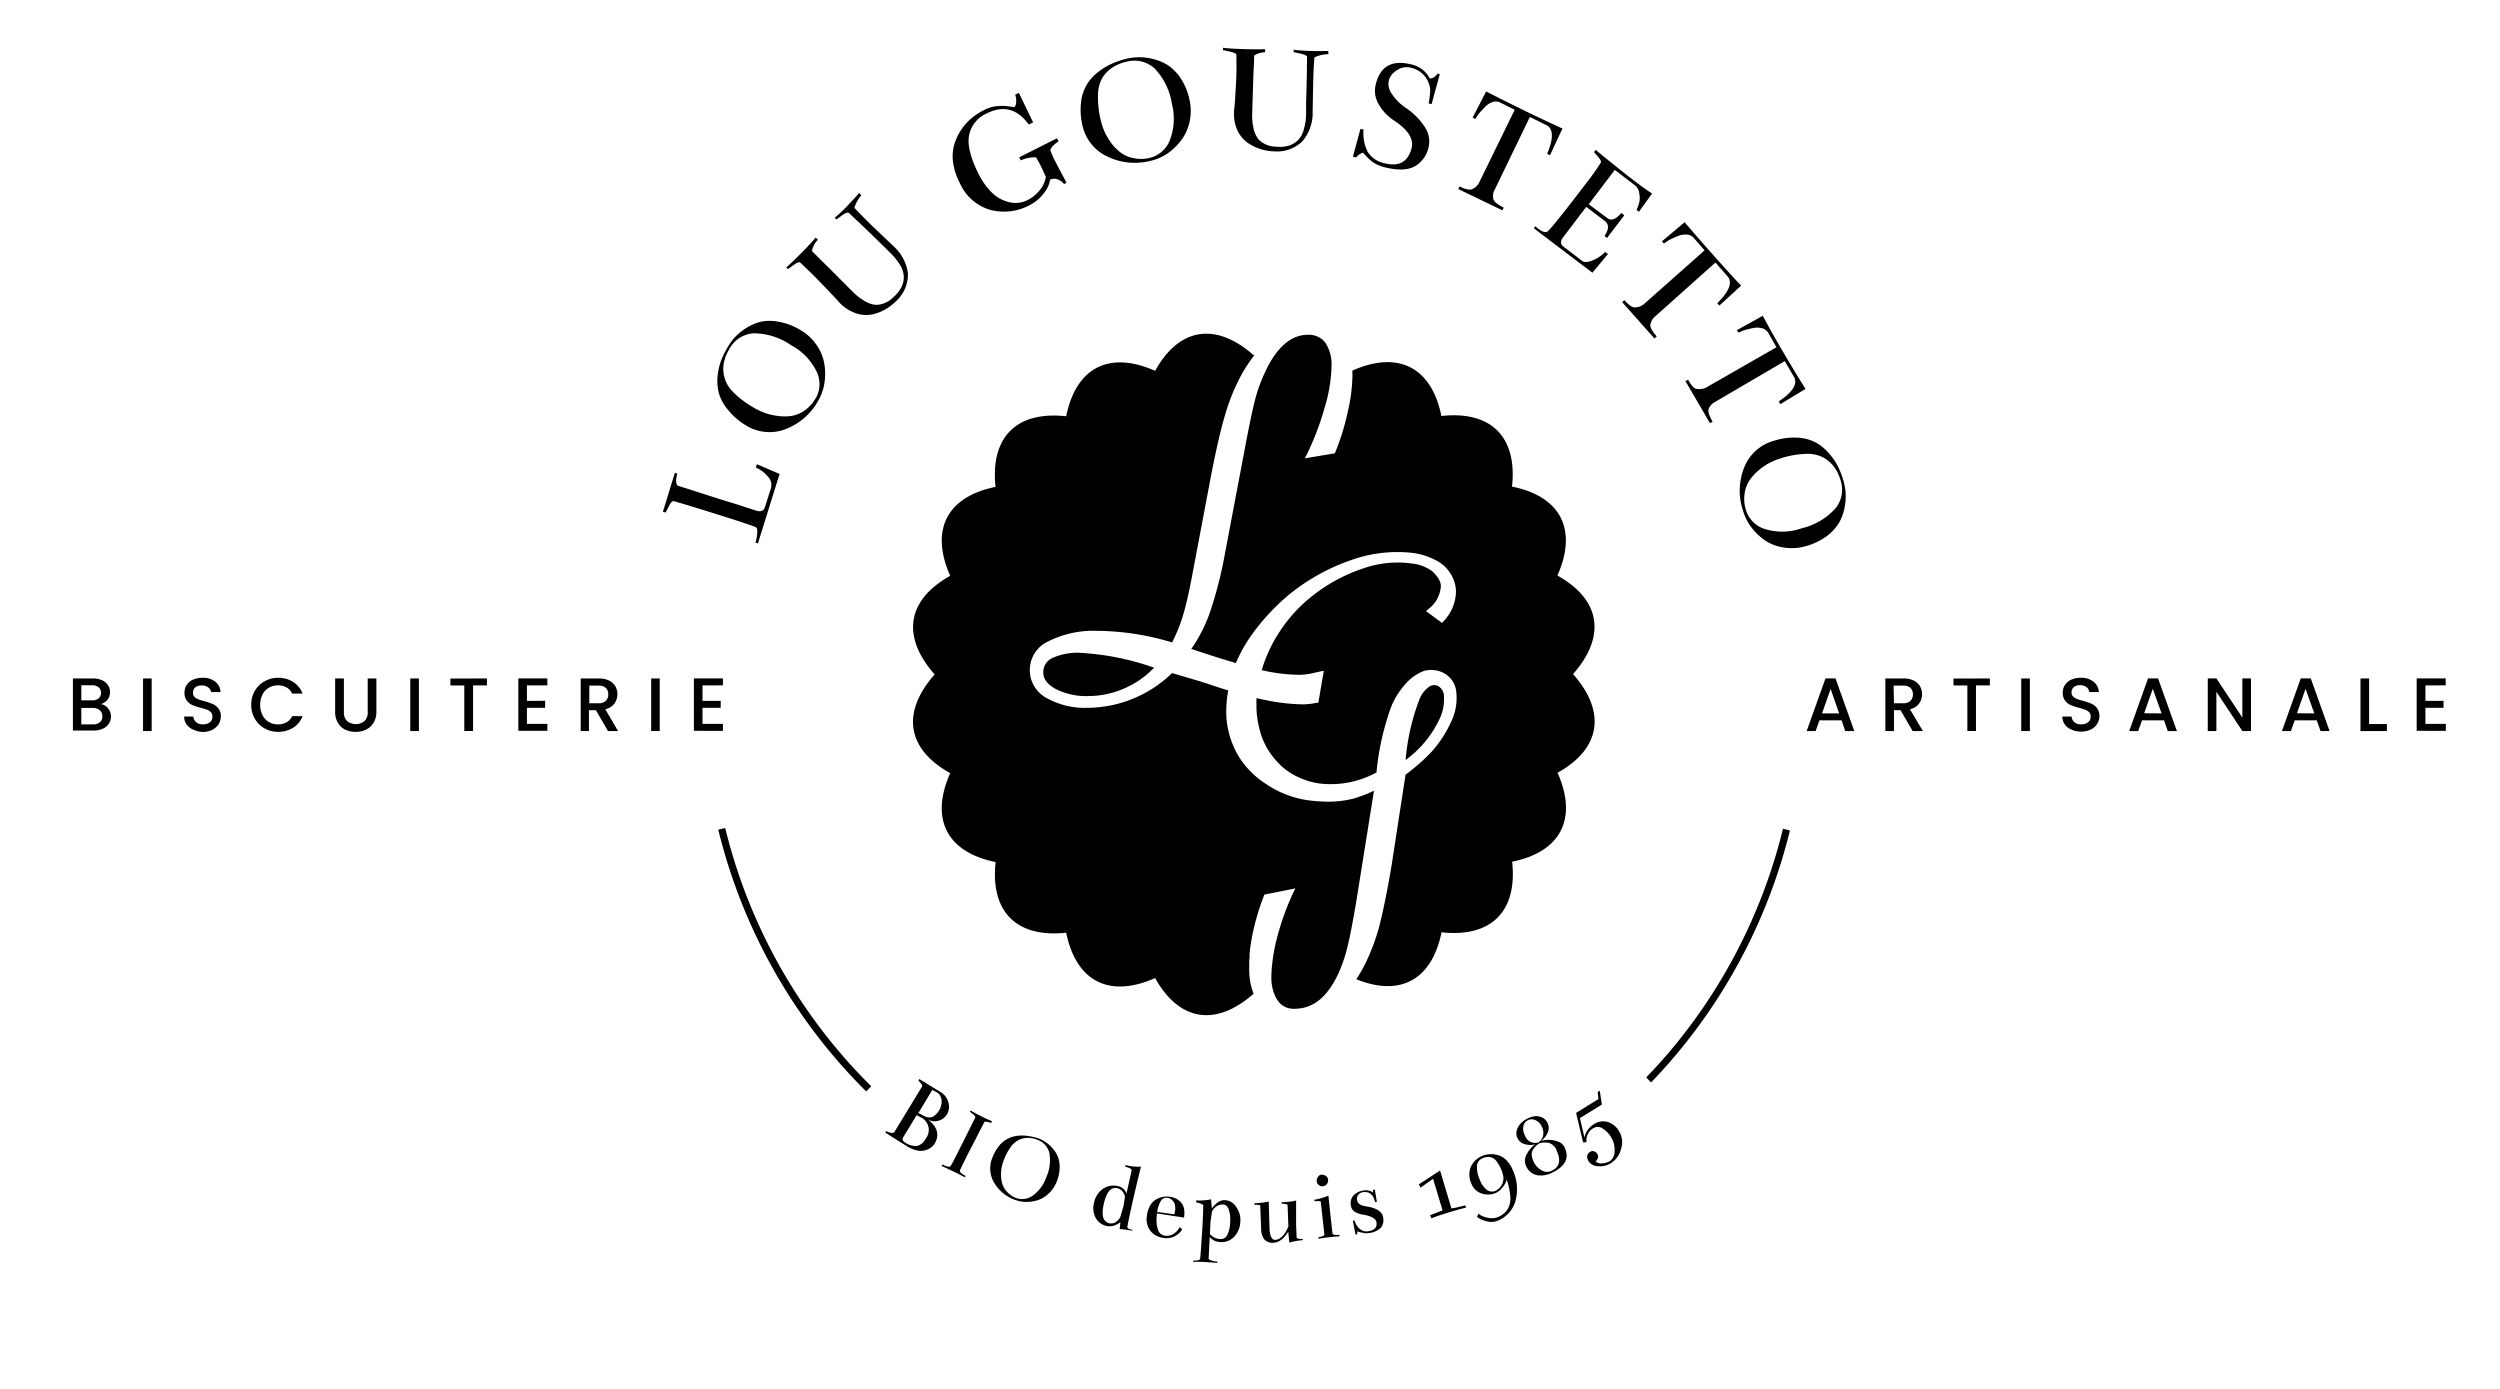 <svg xmlns="http://www.w3.org/2000/svg" viewBox="0 0 360 200"><title>logo-header</title><path d="M134.57,164.71a1.9,1.9,0,0,1-.56.57,2.42,2.42,0,0,1-2,.37,4.21,4.21,0,0,1-1.38-.58l-.49-.3-1.11-.69-1.56-1,.12-.2.24.1a2.13,2.13,0,0,0,.54.15c.2,0,.33,0,.4-.08l1.43-2.35c.71-1.16,1.22-2,1.55-2.55l1.06-1.74c0-.1-.05-.26-.26-.48l-.3-.34.13-.21,1.76,1.08,1.34.82a2.48,2.48,0,0,1,1.17,1.94,2,2,0,0,1-.28,1.24v0a2.21,2.21,0,0,1-1.18.91,1.86,1.86,0,0,1-1.58-.18Q135.71,162.82,134.57,164.71ZM132,160.58l-1.83,3c-.17.27-.23.46-.19.58a.76.76,0,0,0,.36.36,2.59,2.59,0,0,0,1.7.5,1.84,1.84,0,0,0,1.22-1,2,2,0,0,0-.45-3Zm2.25-3.63-2,3.32.83.43a1.47,1.47,0,0,0,.77.21,1.06,1.06,0,0,0,.64-.2,3,3,0,0,0,.44-.4,3.51,3.51,0,0,0,.33-.45,2.57,2.57,0,0,0,.33-1.11,1.79,1.79,0,0,0-.27-1.09,1.31,1.31,0,0,0-.4-.35l-.33-.18Z"/><path d="M141.73,161.61l-.37.72c-.23.46-.53,1-.89,1.74l-1,1.92c-.58,1.16-1,2-1.21,2.49-.12.25.15.53.78.85l-.08.21-1-.52c-.92-.45-1.71-.83-2.37-1.12l.1-.2.05,0c.63.32,1,.39,1.15.21s1.35-2.56,3.56-7c0-.1-.07-.25-.34-.47l-.43-.33.1-.19c.38.23.89.51,1.52.82a15.75,15.75,0,0,0,1.55.71l-.13.26C142.15,161.51,141.8,161.46,141.73,161.61Z"/><path d="M149.55,163.93a5.06,5.06,0,0,1,.95.49,5.23,5.23,0,0,1,1,.85,4.59,4.59,0,0,1,.8,1.22,4,4,0,0,1,.29,1.61,5.57,5.57,0,0,1-.4,2,4.63,4.63,0,0,1-1.12,1.71,4.28,4.28,0,0,1-1.58,1,5.67,5.67,0,0,1-1.72.27,4.7,4.7,0,0,1-1.61-.3,5.68,5.68,0,0,1-3-2.46,4,4,0,0,1-.26-3.6,6,6,0,0,1,1.05-1.82,4,4,0,0,1,1.32-1,4.24,4.24,0,0,1,1.47-.37,5.83,5.83,0,0,1,1.47.08A7.58,7.58,0,0,1,149.55,163.93Zm-3.27,8.57a2.61,2.61,0,0,0,2.48-.36,5.4,5.4,0,0,0,1.9-2.61,5.92,5.92,0,0,0,.45-3.49,2.68,2.68,0,0,0-1.76-1.92,3.76,3.76,0,0,0-1.26-.27,3.22,3.22,0,0,0-1.25.24,3.07,3.07,0,0,0-1.24,1,8.63,8.63,0,0,0-1.09,2.07,6.53,6.53,0,0,0-.28,1,4.94,4.94,0,0,0-.08,1.18,4.72,4.72,0,0,0,.21,1.22,3,3,0,0,0,.68,1.09A3.36,3.36,0,0,0,146.28,172.5Z"/><path d="M164.3,168c-.39,1.56-.82,3.36-1.29,5.42-.31,1.41-.54,2.49-.67,3.24a.19.19,0,0,0,.07.19,1.2,1.2,0,0,0,.21.13l.25.09.17,0,0,.17a11.57,11.57,0,0,0-1.81-.25l.11-1a2.9,2.9,0,0,1-.94.5,2,2,0,0,1-1,.06,2.35,2.35,0,0,1-1.62-1.17,3,3,0,0,1-.24-2.17,3.18,3.18,0,0,1,1.26-2,2.66,2.66,0,0,1,2.18-.41,1.54,1.54,0,0,1,.65.29,1.42,1.42,0,0,1,.39.39,1.85,1.85,0,0,1,.17.35l0,.15.77-3.46c0-.2-.31-.37-.94-.52l.07-.23A7.23,7.23,0,0,0,164.3,168Zm-2.91,7,.38-1.26.21-1.27,0-.19c0-.12-.09-.26-.15-.41a1.23,1.23,0,0,0-.35-.47,1.31,1.31,0,0,0-.6-.3c-.91-.2-1.56.56-1.94,2.29s-.08,2.56.86,2.77a1.16,1.16,0,0,0,1-.29A1.58,1.58,0,0,0,161.39,175.06Z"/><path d="M166.59,174.73l0,.31a4.23,4.23,0,0,0,.12,1.89,1.2,1.2,0,0,0,1,1,1.81,1.81,0,0,0,1.36-.3,2.78,2.78,0,0,0,.81-.92l.35.34a2.68,2.68,0,0,1-1,.93,2.52,2.52,0,0,1-1.67.28,2.79,2.79,0,0,1-1.89-1,2.83,2.83,0,0,1-.5-2.28,3.61,3.61,0,0,1,.48-1.43,2.25,2.25,0,0,1,.86-.85,3.51,3.51,0,0,1,1-.36,3.29,3.29,0,0,1,1,0,2.6,2.6,0,0,1,1.36.61,2,2,0,0,1,.67,1.44,2.67,2.67,0,0,1,0,.57c0,.11,0,.23-.06.37Zm0-.21,2.55.34c0-.16,0-.31.08-.45a3.63,3.63,0,0,0,0-.72,1.36,1.36,0,0,0-.35-.8,1.27,1.27,0,0,0-.82-.41.9.9,0,0,0-.9.48A4.25,4.25,0,0,0,166.63,174.52Z"/><path d="M172.24,172.86a8.09,8.09,0,0,0,2.15-.16l.12,1.32a3.75,3.75,0,0,1,.87-.9,1.63,1.63,0,0,1,1.08-.29,2,2,0,0,1,1.57,1,3.14,3.14,0,0,1,.58,2.07,3.37,3.37,0,0,1-.84,2.14,2.5,2.5,0,0,1-2.14.81,2,2,0,0,1-1.43-.73l-.16,3.13a.89.89,0,0,0,.5.29,3.11,3.11,0,0,0,.75.13l0,.2c-.47-.05-1.07-.1-1.8-.14s-1.29-.05-1.66,0v-.2c.67,0,1-.09,1-.31.1-1.12.2-2.64.32-4.55.07-1.33.11-2.38.12-3.16a3.08,3.08,0,0,0-1-.36Zm2.28,1.64-.21,1.47-.08,1.73a2,2,0,0,0,1.5.72,1,1,0,0,0,1-.6,4.24,4.24,0,0,0,.41-1.78,4.67,4.67,0,0,0-.2-1.87c-.17-.46-.44-.7-.8-.72A1.7,1.7,0,0,0,174.52,174.5Z"/><path d="M180.64,173.26a11.68,11.68,0,0,0,2.06-.23l.11,3.9c.06,1.1.34,1.63.83,1.61a1.27,1.27,0,0,0,.79-.32,2.79,2.79,0,0,0,.6-.65,3.68,3.68,0,0,0,.36-.66l.14-.29-.12-3.13a1.53,1.53,0,0,0-.85-.14v-.23a9.9,9.9,0,0,0,2.08-.24v2.84q0,.32,0,.72l.08,1.83a1.73,1.73,0,0,0,.88.14v.17a10.51,10.51,0,0,0-1.94.35l-.15-1.55-.17.23a5,5,0,0,1-.42.53,2.84,2.84,0,0,1-.66.55,1.71,1.71,0,0,1-.79.26,1.65,1.65,0,0,1-1.4-.46,2.43,2.43,0,0,1-.46-1.48l-.14-3.44a2.21,2.21,0,0,0-.84-.08Z"/><path d="M191.29,172.17c.17,1.63.36,3.45.59,5.46q.09.27,1,.18l0,.23c-.39,0-.91.06-1.55.13s-1.1.14-1.47.21l0-.23c.56-.08.85-.21.85-.4l-.53-4.76a3.09,3.09,0,0,0-.91,0l0-.23A8.1,8.1,0,0,0,191.29,172.17Zm-1-3a.87.87,0,0,1,.62.16.7.7,0,0,1,.33.52.9.9,0,0,1-.17.66.84.84,0,0,1-.59.31.75.75,0,0,1-.55-.16.73.73,0,0,1-.32-.54.82.82,0,0,1,.18-.64A.72.72,0,0,1,190.29,169.14Z"/><path d="M197.13,177.56a1.87,1.87,0,0,1-.7,0l-.71-.15-.27-.11v.42l-.26.05-.38-2h.25a2.48,2.48,0,0,0,.72,1.17,1.44,1.44,0,0,0,1.3.35c.88-.15,1.26-.58,1.13-1.3q-.14-.77-1.92-1.08a3.18,3.18,0,0,1-1.2-.41,1.22,1.22,0,0,1-.56-.88,1.69,1.69,0,0,1,.34-1.43,2.34,2.34,0,0,1,1.43-.75,1.76,1.76,0,0,1,.76,0,1.46,1.46,0,0,1,.51.18l.15.12,0-.43.26,0,.29,1.78-.25,0a2.55,2.55,0,0,1-.1-.29c0-.07-.07-.18-.13-.34a1.18,1.18,0,0,0-.22-.36l-.31-.26a1,1,0,0,0-.45-.16,1.91,1.91,0,0,0-.58,0,1,1,0,0,0-.66.4.94.94,0,0,0-.15.74.9.9,0,0,0,.18.41.88.88,0,0,0,.36.27,1.7,1.7,0,0,0,.41.15l.49.09.45.08c1.11.28,1.72.75,1.84,1.41a1.78,1.78,0,0,1-.3,1.56A2.93,2.93,0,0,1,197.13,177.56Z"/><path d="M205.92,175l1.81-.71-1.37-4.55-1.79,1.28-.26-.47,3.06-2L209,174a4.77,4.77,0,0,0,1-.19l1-.24.1.33c-.55.13-1.29.33-2.21.61q-1.94.58-2.76.93Z"/><path d="M215.36,171.8a2.89,2.89,0,0,1-2,.06,2.33,2.33,0,0,1-1.49-1.45,3,3,0,0,1-.07-2.38,3,3,0,0,1,1.74-1.61,3.18,3.18,0,0,1,1.06-.22,3.53,3.53,0,0,1,1.18.16,2.74,2.74,0,0,1,1.18.75,4.69,4.69,0,0,1,.94,1.52,6.49,6.49,0,0,1,.32,4.33,4.28,4.28,0,0,1-2.67,2.86,2.38,2.38,0,0,1-1.44.05,3.8,3.8,0,0,1-1.41-.62l.18-.48a3.1,3.1,0,0,0,1.34.58,2.43,2.43,0,0,0,1.45-.08,3.12,3.12,0,0,0,1.13-.76,2.66,2.66,0,0,0,.57-1,3.1,3.1,0,0,0,.11-1.18,9.45,9.45,0,0,0-.17-1.22,10.54,10.54,0,0,0-.34-1.25,2.61,2.61,0,0,1-.62,1.13A2.47,2.47,0,0,1,215.36,171.8Zm1-2.94c-.13-.32-.23-.58-.32-.75a4.82,4.82,0,0,0-.39-.68,2.17,2.17,0,0,0-.52-.58,1.56,1.56,0,0,0-.67-.24,1.87,1.87,0,0,0-.88.14,1.31,1.31,0,0,0-.89,1.05,4.29,4.29,0,0,0,.42,2.12,3.17,3.17,0,0,0,1,1.42,1.21,1.21,0,0,0,1.21.15,2,2,0,0,0,1-2.63Z"/><path d="M225.26,165.14q1.16,2.27-1.64,3.67a3.55,3.55,0,0,1-2.21.43,2.18,2.18,0,0,1-1.63-1.29,1.83,1.83,0,0,1,.1-1.79,3.77,3.77,0,0,1,1.2-1.38,2.74,2.74,0,0,1-1.42,0,1.6,1.6,0,0,1-1.13-.87,1.49,1.49,0,0,1-.1-1.17,2.35,2.35,0,0,1,.58-1,3.82,3.82,0,0,1,.9-.65,3.73,3.73,0,0,1,1-.34,2,2,0,0,1,1.08.13,1.63,1.63,0,0,1,.85.81,1.6,1.6,0,0,1,0,1.46,2.61,2.61,0,0,1-.94,1.14,4.2,4.2,0,0,1,1.08-.15,3.56,3.56,0,0,1,1.28.22A1.57,1.57,0,0,1,225.26,165.14ZM222,162.2a1.79,1.79,0,0,0-.89-.89,1.23,1.23,0,0,0-1.09,0,1.21,1.21,0,0,0-.65.84,1.87,1.87,0,0,0,.15,1.21l.08.15a1.53,1.53,0,0,0,1.93,1,1.63,1.63,0,0,0,.69-1.06A1.93,1.93,0,0,0,222,162.2Zm2.17,3.46a1.88,1.88,0,0,0-1.09-1.07,2.75,2.75,0,0,0-1.44.06,3.33,3.33,0,0,0-.5.41,2.59,2.59,0,0,0-.4.51,1.38,1.38,0,0,0-.17.79,2.89,2.89,0,0,0,.31,1,2.82,2.82,0,0,0,1.14,1.18,1.51,1.51,0,0,0,1.52,0C224.6,168,224.81,167,224.12,165.66Z"/><path d="M230.67,159.06,227.51,161l.65,2.8a2.9,2.9,0,0,1,1.34-1.9,2.38,2.38,0,0,1,2-.34,2.89,2.89,0,0,1,1.66,1.37,3,3,0,0,1,.28,2.48,3.33,3.33,0,0,1-1.45,2.07,2.9,2.9,0,0,1-1.88.45,1.66,1.66,0,0,1-1.32-.66c-.38-.62-.32-1.08.19-1.4a.61.61,0,0,1,.61-.06.9.9,0,0,1,.43.36.7.7,0,0,1,.08.58,1,1,0,0,1-.33.48,1.07,1.07,0,0,0,.94.29,2.46,2.46,0,0,0,1.13-.33,1.7,1.7,0,0,0,.66-1.46,3.33,3.33,0,0,0-.48-1.93,3.73,3.73,0,0,0-1.25-1.3,1.18,1.18,0,0,0-1.31-.05,2,2,0,0,0-1,2,.79.79,0,0,1-.29.05h-.21l-1-4.24,3.22-2-.12-1,.31-.19Z"/><path d="M15.56,102a1.87,1.87,0,0,1,.42,1.2,1.84,1.84,0,0,1-.3,1,2,2,0,0,1-.87.73,3,3,0,0,1-1.31.27h-3V97.7h2.88a3.15,3.15,0,0,1,1.33.26,2,2,0,0,1,.84.7,1.82,1.82,0,0,1,.29,1,1.72,1.72,0,0,1-.35,1.09,2.11,2.11,0,0,1-.94.64A1.68,1.68,0,0,1,15.56,102Zm-3.85-1.15h1.54a1.45,1.45,0,0,0,.95-.28,1,1,0,0,0,.34-.8,1,1,0,0,0-.34-.8,1.46,1.46,0,0,0-.95-.29H11.71ZM14.38,104a1,1,0,0,0,.36-.85,1.11,1.11,0,0,0-.38-.88,1.53,1.53,0,0,0-1-.33H11.71v2.37h1.68A1.45,1.45,0,0,0,14.38,104Z"/><path d="M21.84,97.7v7.57H20.6V97.7Z"/><path d="M27.87,105.08a2.22,2.22,0,0,1-1-.76,1.9,1.9,0,0,1-.35-1.14h1.33a1.2,1.2,0,0,0,.39.81,1.37,1.37,0,0,0,1,.31,1.49,1.49,0,0,0,1-.31,1,1,0,0,0,.35-.8.87.87,0,0,0-.22-.62,1.53,1.53,0,0,0-.55-.37,7.85,7.85,0,0,0-.93-.28,9.28,9.28,0,0,1-1.2-.4,2,2,0,0,1-.79-.63,1.79,1.79,0,0,1-.33-1.13,2,2,0,0,1,.33-1.15,2.15,2.15,0,0,1,.92-.75,3.37,3.37,0,0,1,1.36-.26,2.82,2.82,0,0,1,1.8.55,2,2,0,0,1,.78,1.51H30.4A1,1,0,0,0,30,99a1.51,1.51,0,0,0-1-.29,1.38,1.38,0,0,0-.88.27,1,1,0,0,0-.33.79.8.8,0,0,0,.21.57,1.49,1.49,0,0,0,.54.35,7.43,7.43,0,0,0,.89.28,9.6,9.6,0,0,1,1.23.42,2.05,2.05,0,0,1,.8.64,1.77,1.77,0,0,1,.34,1.15,2.17,2.17,0,0,1-.31,1.09,2.27,2.27,0,0,1-.91.82,3,3,0,0,1-1.4.31A3.35,3.35,0,0,1,27.87,105.08Z"/><path d="M36.7,99.47a3.71,3.71,0,0,1,1.41-1.37,3.92,3.92,0,0,1,1.94-.5,4,4,0,0,1,2.15.59,3.38,3.38,0,0,1,1.37,1.69H42.08a2,2,0,0,0-.82-.89,2.39,2.39,0,0,0-1.21-.3,2.59,2.59,0,0,0-1.34.34,2.33,2.33,0,0,0-.92,1,3.44,3.44,0,0,0,0,2.94,2.42,2.42,0,0,0,.92,1,2.69,2.69,0,0,0,1.34.34,2.39,2.39,0,0,0,1.21-.3,2,2,0,0,0,.82-.89h1.49a3.31,3.31,0,0,1-1.37,1.68,4.14,4.14,0,0,1-4.1.09,3.71,3.71,0,0,1-1.4-1.38,3.88,3.88,0,0,1-.52-2A4,4,0,0,1,36.7,99.47Z"/><path d="M49.52,97.7v4.83a1.71,1.71,0,0,0,.45,1.29,2,2,0,0,0,2.53,0,1.71,1.71,0,0,0,.45-1.29V97.7H54.2v4.8a2.86,2.86,0,0,1-.41,1.57,2.5,2.5,0,0,1-1.08,1,3.63,3.63,0,0,1-3,0,2.45,2.45,0,0,1-1.06-1,3,3,0,0,1-.39-1.57V97.7Z"/><path d="M60.32,97.7v7.57H59.08V97.7Z"/><path d="M70.12,97.7v1h-2v6.56H66.86V98.71h-2v-1Z"/><path d="M75.88,98.7v2.22H78.5v1H75.88v2.32h2.94v1H74.64V97.69h4.18v1Z"/><path d="M87.55,105.27l-1.74-3h-1v3H83.62V97.7h2.61a3.31,3.31,0,0,1,1.48.3,2.18,2.18,0,0,1,.9.82,2.33,2.33,0,0,1-.13,2.49,2.16,2.16,0,0,1-1.32.82L89,105.27Zm-2.69-4h1.37a1.39,1.39,0,0,0,1-.35,1.23,1.23,0,0,0,.36-.93,1.24,1.24,0,0,0-.35-.93,1.5,1.5,0,0,0-1.06-.33H84.86Z"/><path d="M95,97.7v7.57H93.77V97.7Z"/><path d="M101.16,98.7v2.22h2.62v1h-2.62v2.32h2.94v1H99.92V97.69h4.18v1Z"/><path d="M265.19,103.73H262l-.55,1.54h-1.29l2.71-7.58h1.44l2.71,7.58h-1.31Zm-.35-1-1.23-3.52-1.24,3.52Z"/><path d="M275.42,105.27l-1.74-3h-.95v3h-1.24V97.7h2.61a3.31,3.31,0,0,1,1.48.3,2.18,2.18,0,0,1,.9.82,2.33,2.33,0,0,1-.13,2.49,2.16,2.16,0,0,1-1.32.82l1.87,3.14Zm-2.69-4h1.37a1.39,1.39,0,0,0,1-.35,1.23,1.23,0,0,0,.36-.93,1.24,1.24,0,0,0-.35-.93,1.48,1.48,0,0,0-1.06-.33h-1.37Z"/><path d="M286.54,97.7v1h-2v6.56h-1.24V98.71h-2v-1Z"/><path d="M292.3,97.7v7.57h-1.24V97.7Z"/><path d="M298.33,105.08a2.22,2.22,0,0,1-1-.76,1.9,1.9,0,0,1-.35-1.14h1.33a1.2,1.2,0,0,0,.39.81,1.35,1.35,0,0,0,1,.31,1.46,1.46,0,0,0,1-.31,1,1,0,0,0,.36-.8.87.87,0,0,0-.22-.62,1.57,1.57,0,0,0-.56-.37,7.6,7.6,0,0,0-.92-.28,9.28,9.28,0,0,1-1.2-.4,2,2,0,0,1-.79-.63,1.79,1.79,0,0,1-.33-1.13,2,2,0,0,1,.33-1.15,2.18,2.18,0,0,1,.91-.75,3.44,3.44,0,0,1,1.36-.26,2.83,2.83,0,0,1,1.81.55,2,2,0,0,1,.78,1.51h-1.38a1,1,0,0,0-.39-.71,1.48,1.48,0,0,0-.95-.29,1.37,1.37,0,0,0-.87.27,1,1,0,0,0-.34.79.81.81,0,0,0,.22.57,1.49,1.49,0,0,0,.54.35,6.88,6.88,0,0,0,.89.28,9.6,9.6,0,0,1,1.23.42,2.05,2.05,0,0,1,.8.64,1.83,1.83,0,0,1,.33,1.15,2.08,2.08,0,0,1-.31,1.09,2.18,2.18,0,0,1-.9.82,3.07,3.07,0,0,1-1.4.31A3.32,3.32,0,0,1,298.33,105.08Z"/><path d="M311.62,103.73h-3.17l-.55,1.54h-1.29l2.71-7.58h1.44l2.71,7.58h-1.31Zm-.35-1L310,99.19l-1.24,3.52Z"/><path d="M324.14,105.27H322.9l-3.74-5.65v5.65h-1.24V97.69h1.24l3.74,5.64V97.69h1.24Z"/><path d="M333.61,103.73h-3.17l-.55,1.54H328.6l2.71-7.58h1.44l2.71,7.58h-1.3Zm-.35-1L332,99.19l-1.24,3.52Z"/><path d="M341.15,104.27h2.56v1h-3.8V97.7h1.24Z"/><path d="M349.26,98.7v2.22h2.61v1h-2.61v2.32h2.94v1H348V97.69h4.18v1Z"/><path d="M108.92,73.54c.65.2,1.06,0,1.22-.48l.89-2.8a1.68,1.68,0,0,0-.43-1.6,4.57,4.57,0,0,0-1.76-1.33l.15-.48,3.27,1.4-3.12,10-.35-.11.13-.51a5.59,5.59,0,0,0,.13-1.08c0-.37-.08-.58-.24-.65q-1.14-.47-7.48-2.44c-2.39-.74-3.84-1.17-4.34-1.3-.2,0-.43.22-.7.79l-.44.86-.39-.12,1.72-5.6.35.11c-.26,1-.21,1.62.14,1.76l6.25,2,2.1.64Z"/><path d="M104.78,50a8.67,8.67,0,0,1,1-1.39,8.08,8.08,0,0,1,1.61-1.33,6.92,6.92,0,0,1,2.12-.94,6.32,6.32,0,0,1,2.62,0,8.78,8.78,0,0,1,3.07,1.15,7.11,7.11,0,0,1,2.4,2.21,6.52,6.52,0,0,1,1.11,2.74,8.63,8.63,0,0,1,0,2.78,7.42,7.42,0,0,1-.88,2.47,9.07,9.07,0,0,1-4.67,4.09,6.39,6.39,0,0,1-5.75-.53A9.44,9.44,0,0,1,104.82,59a6.38,6.38,0,0,1-1.29-2.34,7,7,0,0,1-.2-2.43,9.35,9.35,0,0,1,.5-2.3A12.26,12.26,0,0,1,104.78,50Zm12.67,7.38a4.13,4.13,0,0,0,.08-4,8.59,8.59,0,0,0-3.63-3.68A9.44,9.44,0,0,0,108.51,48,4.26,4.26,0,0,0,105,50.31a6,6,0,0,0-.76,1.92,4.65,4.65,0,0,0,1.38,4.27,13.83,13.83,0,0,0,3,2.25,10.1,10.1,0,0,0,1.52.71,8,8,0,0,0,1.85.43,6.89,6.89,0,0,0,2,0,4.55,4.55,0,0,0,1.88-.79A5.16,5.16,0,0,0,117.45,57.34Z"/><path d="M122.78,42a8.11,8.11,0,0,0,1.68,1.32,4.14,4.14,0,0,0,1.42.55,2.74,2.74,0,0,0,1.2-.12,3.58,3.58,0,0,0,1-.48,6.68,6.68,0,0,0,.85-.74,4.53,4.53,0,0,0,.91-1.26,3.25,3.25,0,0,0,.31-1.38,3.41,3.41,0,0,0-.5-1.66,9,9,0,0,0-1.55-1.92l-.44-.44-.73-.71q-2.23-2.2-4.71-4.51c-.14-.1-.47,0-1,.39l-.77.56-.25-.24c.55-.47,1.15-1,1.81-1.71s1.27-1.33,1.7-1.85l.32.32a5.23,5.23,0,0,0-1,1.8c.65.7,1.46,1.53,2.44,2.49l3.15,3a6.36,6.36,0,0,1,2.12,3.94,5.22,5.22,0,0,1-1.61,3.93,8.31,8.31,0,0,1-1.21,1,6.2,6.2,0,0,1-1.5.76,4.92,4.92,0,0,1-1.71.32,4.68,4.68,0,0,1-1.84-.4A5.92,5.92,0,0,1,121,43.7l-.5-.55-1.32-1.41c-.58-.6-1.23-1.27-1.95-2s-1.34-1.3-2-1.94c-.14-.09-.47,0-1,.4l-.77.55-.24-.24c.54-.46,1.26-1.15,2.16-2.06s1.65-1.72,2.08-2.24l.32.32a3,3,0,0,0-.86,1.62c.71.71,1.57,1.57,2.59,2.57Z"/><path d="M141.88,15.76a4.55,4.55,0,0,1,1.69-.47,6.36,6.36,0,0,1,1.52,0c.39.06.73.11,1,.14a1.26,1.26,0,0,0,.24-.79,2.34,2.34,0,0,0-.15-1l.53-.27,2.06,4.25-.63.31q-2.46-3.4-6.07-1.59a4.36,4.36,0,0,0-2.52,3.13c-.27,1.38.19,3.23,1.36,5.57a10.06,10.06,0,0,0,1.84,2.61,5.24,5.24,0,0,0,2.45,1.43A3.86,3.86,0,0,0,148,28.8a5.2,5.2,0,0,0,1.72-1.42,4,4,0,0,0,.88-1.88c-.23-.56-.48-1.11-.77-1.69a11,11,0,0,0-.65-1.15,4.72,4.72,0,0,0-2.19.44l-.22-.45,5.44-2.74.22.45c-.7.46-1.1.88-1.18,1.26a11.15,11.15,0,0,0,.82,1.83c.45.9,1,1.86,1.5,2.87l-.35.18-.25-.26a1.78,1.78,0,0,0-.76-.44,1.31,1.31,0,0,0-1,.08,4.09,4.09,0,0,1-.94,2,5.71,5.71,0,0,1-1.95,1.63,7.75,7.75,0,0,1-5.79.69,6.88,6.88,0,0,1-4.28-3.77,9.22,9.22,0,0,1-1-3,6.27,6.27,0,0,1,.16-2.6,7.48,7.48,0,0,1,1-2.13A7.86,7.86,0,0,1,140,16.94,9.47,9.47,0,0,1,141.88,15.76Z"/><path d="M162.34,8.43a8.53,8.53,0,0,1,1.71-.19,7.79,7.79,0,0,1,2.07.28,7,7,0,0,1,2.13.92,6.64,6.64,0,0,1,1.81,1.9,8.85,8.85,0,0,1,1.22,3,7.22,7.22,0,0,1,0,3.27A6.76,6.76,0,0,1,170,20.32,8.49,8.49,0,0,1,168,22.18a7.23,7.23,0,0,1-2.41,1,9.05,9.05,0,0,1-6.17-.66A6.43,6.43,0,0,1,155.86,18a9.7,9.7,0,0,1-.18-3.35,6.3,6.3,0,0,1,.86-2.53,6.65,6.65,0,0,1,1.65-1.79,9,9,0,0,1,2-1.19A12.54,12.54,0,0,1,162.34,8.43Zm3.15,14.32a4.12,4.12,0,0,0,3-2.66,8.57,8.57,0,0,0,.26-5.15,9.49,9.49,0,0,0-2.47-5.07,4.32,4.32,0,0,0-4-1,6.37,6.37,0,0,0-1.93.75A5.13,5.13,0,0,0,158.87,11a4.83,4.83,0,0,0-.75,2.49,13.5,13.5,0,0,0,.36,3.71,10,10,0,0,0,.51,1.61,8.72,8.72,0,0,0,.93,1.65,7.2,7.2,0,0,0,1.36,1.44,4.46,4.46,0,0,0,1.85.85A5.23,5.23,0,0,0,165.49,22.75Z"/><path d="M180.32,16.27a8.21,8.21,0,0,0,.17,2.14,4.09,4.09,0,0,0,.56,1.41,2.51,2.51,0,0,0,.9.81,3.47,3.47,0,0,0,1,.4,6.94,6.94,0,0,0,1.11.11,4.6,4.6,0,0,0,1.55-.17,3.37,3.37,0,0,0,1.22-.71,3.32,3.32,0,0,0,.88-1.49,8.65,8.65,0,0,0,.37-2.44c0-.17,0-.38,0-.63s0-.59,0-1c.07-2.1.12-4.27.13-6.52,0-.17-.35-.33-1-.47l-.92-.19V7.17c.71.08,1.54.14,2.48.17s1.84,0,2.51,0l0,.46a5.14,5.14,0,0,0-2,.46q-.12,1.42-.18,3.48l-.08,4.36a6.31,6.31,0,0,1-1.46,4.23,5.19,5.19,0,0,1-4,1.47,7.59,7.59,0,0,1-1.57-.2,6.59,6.59,0,0,1-1.57-.59,4.69,4.69,0,0,1-1.39-1,4.5,4.5,0,0,1-1-1.63,5.76,5.76,0,0,1-.33-2.25s0-.29.06-.74.09-1.09.14-1.93.11-1.76.14-2.77,0-1.87,0-2.81c0-.17-.35-.32-1-.46l-.93-.2,0-.34c.71.09,1.7.15,3,.19s2.38.05,3.06,0l0,.46A2.94,2.94,0,0,0,180.6,8c0,1-.1,2.21-.14,3.64Z"/><path d="M203.33,9.3a3.92,3.92,0,0,1,2.56,2c.38,0,.76-.19,1.13-.7l.31.08L206.15,15l-.42-.11c.09-.52.16-1,.2-1.51a2.78,2.78,0,0,0-.17-1.33,3.49,3.49,0,0,0-2.58-2.29,2.38,2.38,0,0,0-2,.34A2.59,2.59,0,0,0,200,11.53a2.43,2.43,0,0,0,.43,2,7.15,7.15,0,0,0,2,2,9.68,9.68,0,0,1,2.74,2.76,3.69,3.69,0,0,1,.54,2.94,4.14,4.14,0,0,1-2,2.73c-1,.56-2.49.6-4.41.1a5.48,5.48,0,0,1-1.15-.44,3.57,3.57,0,0,1-.85-.58c-.21-.19-.41-.39-.6-.59a3.34,3.34,0,0,1-.41-.47,2,2,0,0,0-1,.69l-.47-.12,1.09-4,.44.11a6,6,0,0,0,.56,3.14,3.7,3.7,0,0,0,2.49,1.71c2.06.53,3.35-.19,3.87-2.18q.5-1.95-2.47-3.94a6.68,6.68,0,0,1-2.32-2.47,3.71,3.71,0,0,1-.39-2.68C198.71,9.51,200.47,8.56,203.33,9.3Z"/><path d="M212,27.23a2,2,0,0,0,1-.95l5.12-10.47L216,14.75a1.38,1.38,0,0,0-1.06-.06,2.67,2.67,0,0,0-1,.62c-.31.3-.59.6-.85.9a5.67,5.67,0,0,0-.64.92l-.39-.19,1.94-3.77q2.27,1.17,5.81,2.9c2.23,1.08,4,1.9,5.18,2.44l-1.79,3.84-.41-.19q1.41-3.37-.1-4.13l-2.39-1.19-5.07,10.49a1.9,1.9,0,0,0-.18,1.36c.09.35.58.75,1.49,1.21l-.19.39L210,27.23l.18-.39.13.06.12.06C211.14,27.29,211.66,27.39,212,27.23Z"/><path d="M229.3,39.27l-8.43-6.4.22-.29a3.67,3.67,0,0,0,.5.41c.59.44,1,.55,1.31.3q.9-.85,5.49-6.88a33,33,0,0,0,2.13-3c.08-.15-.07-.44-.43-.87l-.55-.62.24-.33Q231.67,23.15,234,25t3.9,2.87L236,30.5l-.34-.26a6.16,6.16,0,0,0,.39-1.09,3.24,3.24,0,0,0,0-1.33,1.73,1.73,0,0,0-.67-1.18l-2.85-2.17-3.75,4.94,2.68,2c.56.43,1.23.18,2-.74l.44.33-2.49,3.27-.36-.28c.66-1,.67-1.72,0-2.2l-2.63-2-3.3,4.34c-.44.58-.45,1,0,1.37l2.74,2.09c.33.22.84.18,1.54-.12a5.3,5.3,0,0,0,1.74-1.18l.4.3Z"/><path d="M235.44,44.27a2.16,2.16,0,0,0,1.3-.49l8.72-7.73-1.58-1.81a1.38,1.38,0,0,0-1-.46,2.77,2.77,0,0,0-1.19.18c-.41.16-.78.33-1.14.51a5.08,5.08,0,0,0-.94.61l-.29-.33L242.59,32c1.1,1.3,2.52,2.94,4.27,4.9s2.94,3.26,3.86,4.23L247.59,44l-.3-.34c1.73-1.72,2.22-3,1.49-3.85l-1.76-2-8.69,7.76a2,2,0,0,0-.68,1.19c-.05.36.25.92.92,1.69l-.33.29-4.65-5.23.32-.29.09.1.09.1C234.64,44,235.09,44.29,235.44,44.27Z"/><path d="M244.36,56a2.06,2.06,0,0,0,1.37-.22L255.81,50l-1.18-2.07a1.44,1.44,0,0,0-.85-.65,2.73,2.73,0,0,0-1.21-.06c-.43.08-.83.17-1.22.28a5.12,5.12,0,0,0-1,.41l-.22-.38,3.71-2.06Q255,47.68,257,51.08,258.9,54.29,260,56l-3.63,2.2-.23-.4q3-2,2.22-3.48L257,52l-10.05,5.89a2,2,0,0,0-.91,1q-.18.51.57,1.83l-.37.22-3.53-6.05.37-.21a.72.72,0,0,1,.07.11l.07.12C243.63,55.62,244,56,244.36,56Z"/><path d="M265.43,69.14a8.88,8.88,0,0,1,.33,1.69,8.1,8.1,0,0,1-.11,2.09,7.14,7.14,0,0,1-.74,2.2,6.65,6.65,0,0,1-1.75,2,9.2,9.2,0,0,1-2.92,1.47,7.33,7.33,0,0,1-3.26.27,6.7,6.7,0,0,1-2.76-1,8.57,8.57,0,0,1-2-1.9A7.25,7.25,0,0,1,251,73.55a9,9,0,0,1,.15-6.2,6.41,6.41,0,0,1,4.28-3.87,9.35,9.35,0,0,1,3.32-.46,6.42,6.42,0,0,1,2.6.64,6.67,6.67,0,0,1,1.91,1.5,9.29,9.29,0,0,1,1.36,1.92A12,12,0,0,1,265.43,69.14Zm-14,4.32a4.08,4.08,0,0,0,2.89,2.77,8.43,8.43,0,0,0,5.16-.17,9.36,9.36,0,0,0,4.84-2.87,4.29,4.29,0,0,0,.7-4.1,6.21,6.21,0,0,0-.91-1.86,5,5,0,0,0-1.53-1.33,4.77,4.77,0,0,0-2.54-.54,13,13,0,0,0-3.67.66,9.49,9.49,0,0,0-1.56.64,8,8,0,0,0-1.57,1.07,7.32,7.32,0,0,0-1.33,1.47,4.67,4.67,0,0,0-.69,1.92A5.27,5.27,0,0,0,251.42,73.46Z"/><path d="M179.89,139.81c0-.34,0-.7,0-1.08s0-.56.05-.84c0-.13,0-.24,0-.37l0-.22c.08-.8.21-1.66.39-2.63A35.68,35.68,0,0,1,182,129l.07-.18,4.47-.89h0l-.31.62c-.31.65-.61,1.34-.89,2.05a38.28,38.28,0,0,0-1.48,4.57,24.47,24.47,0,0,0-.67,3.7,15.63,15.63,0,0,0-.11,2.22,6.25,6.25,0,0,0,.55,2.35,3.64,3.64,0,0,0,.54.87,2.72,2.72,0,0,0,1.79.94,3.37,3.37,0,0,0,.78,0c2.57-.12,4.57-1.88,6.13-5.38a22.39,22.39,0,0,0,1.15-3.47c.32-1.22.69-3.21,1.17-5.88l2.61-16.32.06-.34h0a21.05,21.05,0,0,1-2.89,1.12,14.34,14.34,0,0,1-3.74.46,23.5,23.5,0,0,1-3-.22,14.29,14.29,0,0,1-5.85-2.28,12.58,12.58,0,0,1-4.1-4.17,12.76,12.76,0,0,1-1.69-5.64,16.67,16.67,0,0,1,.28-3.71c-.92-.28-1.95-.6-3.09-1-1.67-.53-3.35-1-5-1.5a17.64,17.64,0,0,1-11.89,5h-.24a11.19,11.19,0,0,1-5.91-1.39,4.55,4.55,0,0,1,.2-8.17,14.48,14.48,0,0,1,7-1.52,38,38,0,0,1,10.84,1.67,23.29,23.29,0,0,0,1.62-4.05c.44-1.5.91-3.6,1.4-6.27l2.52-13.32c.74-3.86,1.43-6.9,2.07-9.05a29.33,29.33,0,0,1,2.28-5.67A21.27,21.27,0,0,1,180.75,51l-.2.17c-5.48-4.84-10.76-4-14.21,2.23-6.62-2.93-11.38-.48-12.81,6.54-7.15-.78-10.94,3-10.17,10.17-7,1.42-9.47,6.19-6.53,12.81-6.21,3.45-7.08,8.72-2.24,14.2-4.84,5.48-4,10.76,2.24,14.21-2.94,6.62-.48,11.38,6.54,12.81-.78,7.15,3,10.94,10.16,10.17,1.43,7,6.19,9.47,12.81,6.53,3.45,6.2,8.71,7.07,14.18,2.26A9.35,9.35,0,0,1,179.89,139.81Z"/><path d="M155.56,94a8.88,8.88,0,0,0-4.1.79,2.21,2.21,0,0,0-1.22,2.08c0,.93.6,1.7,1.81,2.36a9.82,9.82,0,0,0,4.79,1A13,13,0,0,0,162.2,99a13.12,13.12,0,0,0,4-2.87l-.38-.11a37.91,37.91,0,0,0-10.12-2Z"/><path d="M207.27,103.58a6.47,6.47,0,0,0,.66-3.16,1.73,1.73,0,0,0-.85-1.64,1.33,1.33,0,0,0-.55-.12,1.3,1.3,0,0,0-.76.25,4,4,0,0,0-1.36,1.77,31.6,31.6,0,0,0-2,8.76A15.4,15.4,0,0,0,207.27,103.58Z"/><path d="M224.27,82.88c2.93-6.62.48-11.39-6.54-12.81.78-7.15-3-10.95-10.17-10.17-1.42-7-6.19-9.47-12.81-6.54h0c0,.23,0,.47,0,.71a24.42,24.42,0,0,1-.67,5.22,34.09,34.09,0,0,1-1.79,5.81l-.08.18L187.9,66l.3-.6a39.2,39.2,0,0,0,2.54-6.68,22.19,22.19,0,0,0,1-6,5.69,5.69,0,0,0-.91-3.4,3,3,0,0,0-2.5-1.11c-2.43,0-4.49,1.81-6.12,5.29A23.8,23.8,0,0,0,180.88,57c-.33,1.19-.78,3.2-1.32,6l-3.15,16.63a60,60,0,0,1-2.18,8.56,22.22,22.22,0,0,1-2.68,5.26l.5.16c2.22.75,4.2,1.37,5.92,1.87a21.32,21.32,0,0,1,2.47-4.34,31.74,31.74,0,0,1,5.08-5.43,29.3,29.3,0,0,1,9.08-5.07,19.76,19.76,0,0,1,9-1,10.1,10.1,0,0,1,3.09,1,5.11,5.11,0,0,1,2.16,1.92,5,5,0,0,1,.81,2.53v0a6.31,6.31,0,0,1-1.8,4.38l-.21.23L205.34,88l.32-.28a4.49,4.49,0,0,0,1.83-3.37,2.48,2.48,0,0,0-.58-1.36,3.65,3.65,0,0,0-1.43-1.2,5.91,5.91,0,0,0-2.12-.64,15.17,15.17,0,0,0-7.26.77,24,24,0,0,0-7.26,4,21.13,21.13,0,0,0-4.35,4.71,20.62,20.62,0,0,0-2.74,5.67,1.52,1.52,0,0,0-.06.2,24.37,24.37,0,0,0,5.43.67,9,9,0,0,0,2.2-.3l.81-.18.5-.1-.79,4.61-.23,0a10.38,10.38,0,0,1-2,.23,28.7,28.7,0,0,1-4.56-.46c-.71-.13-1.42-.28-2.12-.44,0,.51,0,1,0,1.54a14.15,14.15,0,0,0,.76,4,10.44,10.44,0,0,0,2,3.37,9.14,9.14,0,0,0,2.94,2.31,10.57,10.57,0,0,0,3.71,1.11,13.75,13.75,0,0,0,7.88-1.63v-.07a38,38,0,0,1,2.18-9.57,11.43,11.43,0,0,1,2.1-3.22A6.61,6.61,0,0,1,205,96.63a3.94,3.94,0,0,1,2.7.19,3.41,3.41,0,0,1,2,2.78h0a7.82,7.82,0,0,1-.77,4.4,16.76,16.76,0,0,1-2.74,4.21,27.65,27.65,0,0,1-3.79,3.34l-2,13c-.63,3.8-1.21,6.47-1.62,8.18-.06.25-.12.47-.17.68a30.13,30.13,0,0,1-2.13,5.6,20.93,20.93,0,0,1-1.17,2c6.34,2.57,10.89.07,12.27-6.76,7.15.78,10.95-3,10.17-10.16,7-1.43,9.47-6.19,6.54-12.81,6.2-3.45,7.07-8.73,2.23-14.21C231.34,91.6,230.47,86.33,224.27,82.88Z"/><path d="M124.73,157.16l.73-.73c-1.45-1.45-2.87-2.94-4.2-4.5a78.58,78.58,0,0,1-16.83-32.7l-1,.24A79.72,79.72,0,0,0,124.73,157.16Z"/><path d="M237.75,155.88a79.74,79.74,0,0,0,20-36.29l-1-.25A78.63,78.63,0,0,1,240,151.93c-.95,1.1-1.93,2.16-2.94,3.21Z"/></svg>